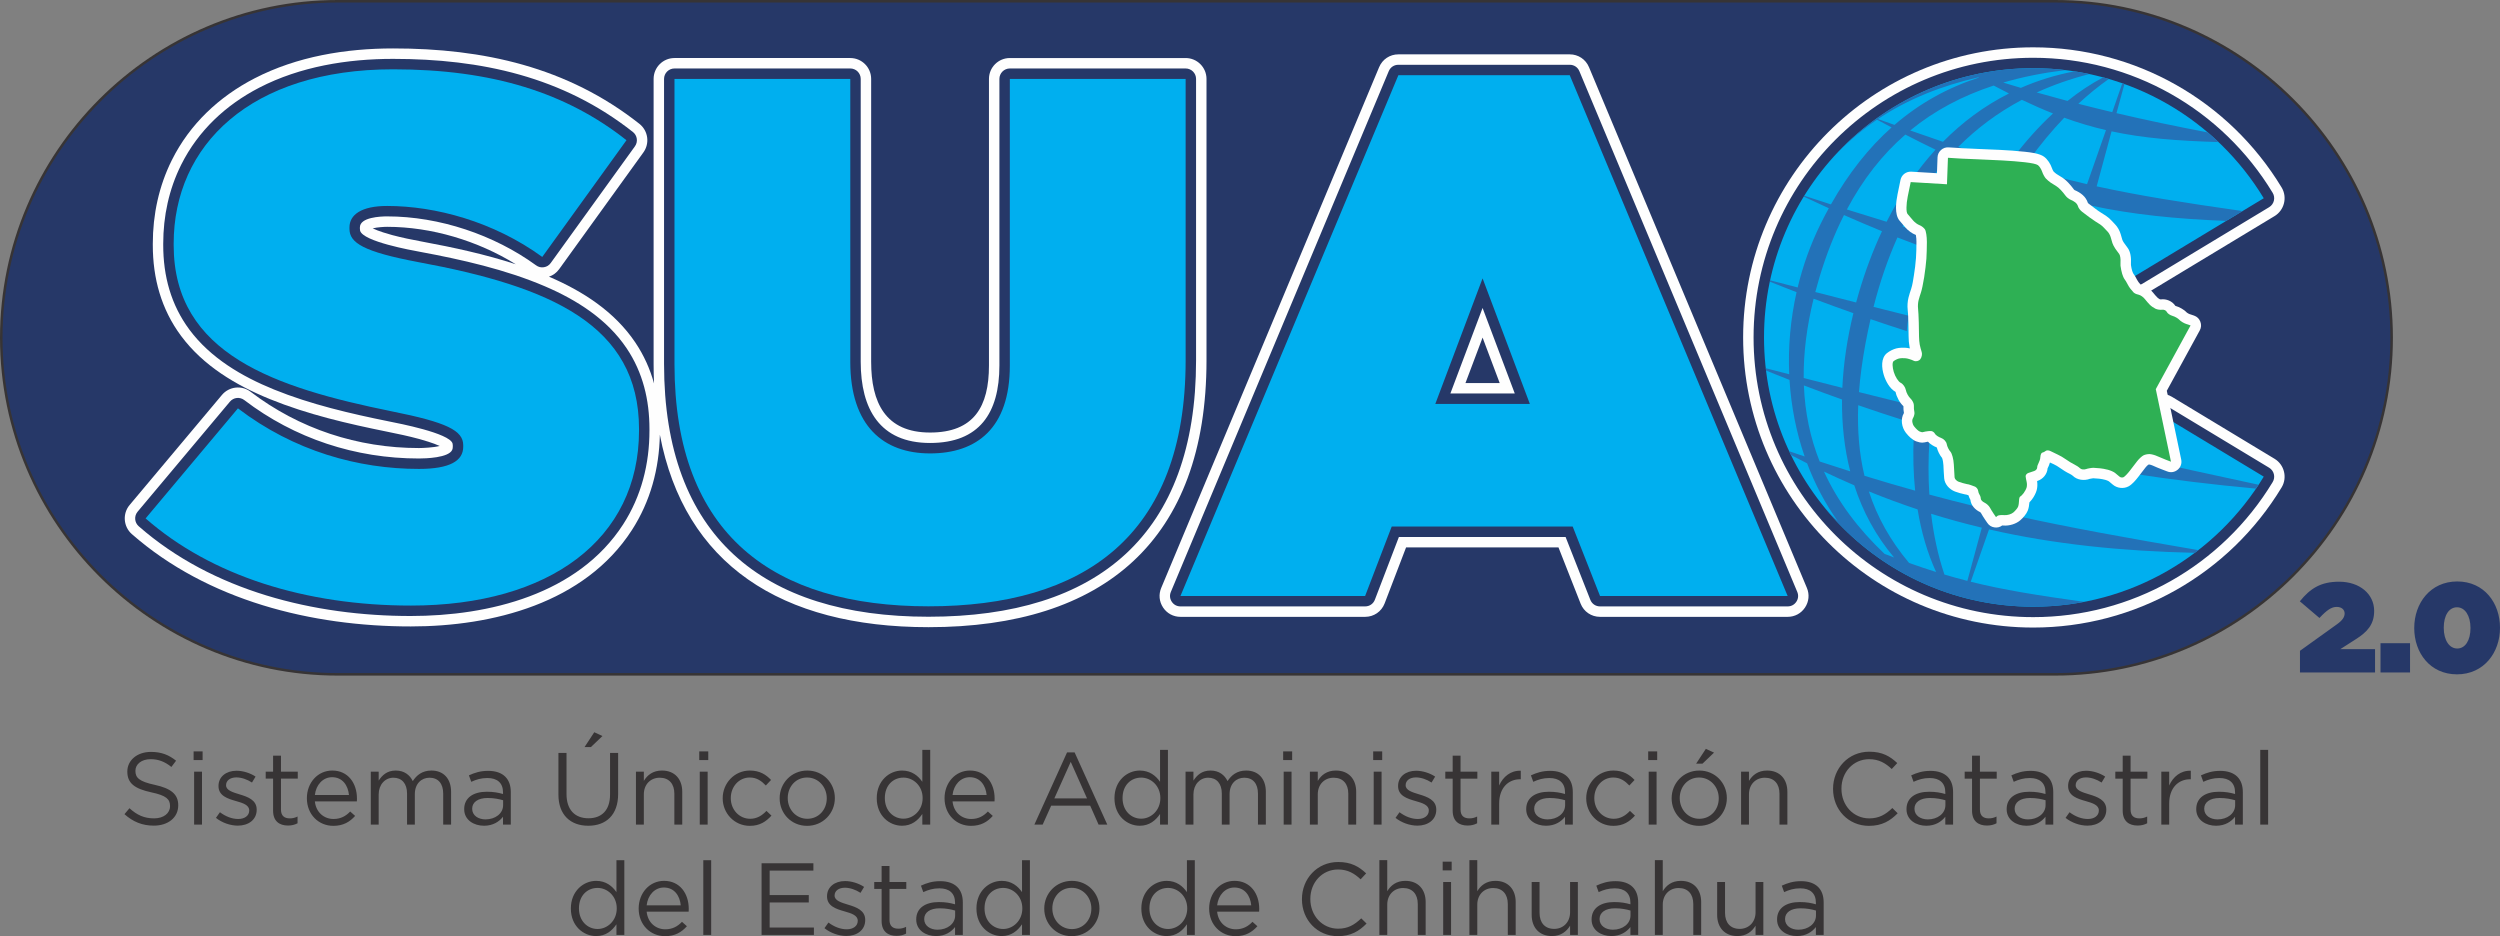<?xml version="1.0" encoding="UTF-8"?>
<!DOCTYPE svg PUBLIC "-//W3C//DTD SVG 1.1//EN" "http://www.w3.org/Graphics/SVG/1.1/DTD/svg11.dtd">
<!-- Creator: CorelDRAW 2018 (64 Bit) -->
<svg xmlns="http://www.w3.org/2000/svg" xml:space="preserve" width="196.938mm" height="73.746mm" version="1.1" style="shape-rendering:geometricPrecision; text-rendering:geometricPrecision; image-rendering:optimizeQuality; fill-rule:evenodd; clip-rule:evenodd"
viewBox="0 0 19683.75 7370.81"
 xmlns:xlink="http://www.w3.org/1999/xlink">
 <rect x="0" y="0" width="19683.75" height="7370.81" fill="#808080" stroke="none"/>
 <defs>
  <style type="text/css">
   <![CDATA[
    .str0 {stroke:#373435;stroke-width:19.99;stroke-miterlimit:22.926}
    .fil1 {fill:#FEFEFE}
    .fil5 {fill:#2372B8}
    .fil4 {fill:#00AFEF}
    .fil0 {fill:#263868}
    .fil2 {fill:#263868}
    .fil7 {fill:#373435;fill-rule:nonzero}
    .fil6 {fill:#2EB054;fill-rule:nonzero}
    .fil3 {fill:#00AFEF;fill-rule:nonzero}
    .fil8 {fill:#263868;fill-rule:nonzero}
   ]]>
  </style>
 </defs>
 <g id="Capa_x0020_1">
  <g id="_2847545119024">
   <path class="fil0 str0" d="M2659.72 9.99l13521.17 0c1457.37,0 2649.72,1192.36 2649.72,2649.72l0 0c0,1457.35 -1192.35,2649.72 -2649.72,2649.72l-13521.17 0c-1457.35,0 -2649.72,-1192.37 -2649.72,-2649.72l0 0c0,-1457.36 1192.37,-2649.72 2649.72,-2649.72z"/>
   <path class="fil1" d="M5195.36 3422.55c-5.19,267.38 -74.03,524.56 -220.13,751 -371.05,575.11 -1095.19,758.72 -1740.96,758.72 -779.57,0 -1598.83,-203.47 -2196.19,-727 -66.85,-58.59 -74.71,-161.08 -17.58,-229.17l726.98 -866.57c56.34,-67.16 155.87,-78.19 225.57,-25.01 383.03,292.32 844.03,443.2 1325.2,443.2 29.66,0 114.38,-3.55 163.53,-16.35 -48.69,-23 -133.96,-47.51 -163.54,-55.54 -82.09,-22.29 -164.53,-39.54 -247.79,-56.4 -312.45,-63.31 -628.92,-136.38 -924.88,-256.86 -267.68,-108.96 -524.95,-262.33 -699.86,-497.8 -156.56,-210.76 -222.62,-454.44 -222.62,-714.95l0 -11.63c0,-228.52 47.85,-453.11 150.14,-658.02 141.42,-283.25 370.93,-498.43 650.62,-643.05 333.91,-172.65 717.87,-235.78 1090.86,-235.78 710.27,0 1372.58,145.64 1939.67,593.72 68.99,54.51 82.84,153.74 31.38,225.05l-663 918.9c-20.54,28.47 -48.08,48.78 -80.35,59.54 265.82,113.9 515.81,274.18 679.72,518.01 68.1,101.29 116.21,209.41 147.45,322.47 -2.23,-49.95 -3.35,-100.91 -3.35,-152.85l0 -2244.92c0,-90.58 73.72,-164.31 164.31,-164.31l1384.19 0c90.58,0 164.31,73.72 164.31,164.31l0 2227.48c0,320.34 111.66,556.86 463.8,556.86 345.63,0 463.8,-204.27 463.8,-527.78l0 -2256.55c0,-90.58 73.71,-164.31 164.31,-164.31l1384.18 0c90.58,0 164.31,73.72 164.31,164.31l0 2215.85c0,1414.63 -807.31,2100.98 -2188.23,2100.98 -1163.43,0 -1921.96,-497.16 -2115.83,-1515.54zm-1134.33 -1341.88c-299.44,-185.49 -664.77,-294.78 -1012.87,-294.78 -21.25,0 -78.01,2.79 -113.74,12.2 44.71,22.05 125.16,45.16 153.18,52.67 77.56,20.79 155.95,36.61 234.84,51.27 246.49,45.79 497.76,99.93 738.58,178.63zm8209.7 2229.31l-1199.96 0 -168.95 441.15c-24.59,64.2 -84.71,105.55 -153.44,105.55l-1453.96 0c-55.82,0 -105.86,-26.81 -136.79,-73.27 -30.92,-46.47 -36.33,-102.97 -14.78,-154.46l1715.68 -4100.19c25.85,-61.76 84.63,-100.88 151.57,-100.88l1349.28 0c66.95,0 125.73,39.12 151.57,100.88l1715.68 4100.19c21.55,51.49 16.13,108 -14.79,154.46 -30.93,46.47 -80.96,73.27 -136.79,73.27l-1477.22 0c-68.2,0 -127.91,-40.67 -152.89,-104.13l-174.2 -442.57zm-732.43 -1294.05l269.58 0 -134.78 -358.05 -134.8 358.05z"/>
   <path class="fil1" d="M15154.39 2996.62c3.96,9.96 7.25,20.17 9.82,30.54 44.19,46.4 73.05,112.93 68.82,176.54 -0.03,0.9 -0.02,1.94 0.02,2.95 2,8.53 3.38,17.18 4.19,25.9 44.7,8.16 85.97,32.46 115.95,66.56 64.83,28.38 117.62,87.87 133.88,156.99 40.72,52.26 57.4,129.9 60.61,193.99 0.12,2.28 0.23,4.56 0.34,6.83 8.41,2.36 16.75,5.02 25.1,7.84 19.53,6.58 39,13.13 57.16,23.06 51.07,27.93 91.95,79.17 104.39,136.55 2.13,4.1 4.14,8.28 6.01,12.5 4.01,3.05 7.95,6.23 11.81,9.52 8.98,-19.53 21.08,-37.45 36.51,-52.76 -1.46,-8.88 -2.66,-17.78 -3.53,-26.65 -8.08,-82.5 42.08,-160.13 116.58,-192.66 1.04,-8.74 2.55,-17.43 4.53,-26.01 16.52,-71.4 76.86,-122.48 150.01,-126.96 32.2,-1.98 64.29,-5.96 95.99,-11.98 34.73,-6.6 68.55,-2.31 100.53,12.72 4.73,2.22 9.47,4.43 14.26,6.51 33.28,14.5 66.82,34.78 96.25,56.04 10.92,7.9 24.91,17.25 37.12,22.97 10.12,4.74 20.18,10.09 29.96,15.9 21.84,-3.55 44.64,-5.41 64.3,-4.04 17.71,1.25 35.41,2.66 53.12,4.01 30.24,2.32 61.66,8.74 90.99,16.44 13.17,3.46 26.91,7.93 40.55,13.27 5.87,-7.59 11.74,-15.17 17.64,-22.75 27.31,-35.1 66.55,-72.46 106.4,-92.38 22.47,-11.24 48.83,-19.3 75.49,-23.6l-24.27 -115.88c-13.52,-64.64 11.9,-129.49 65.77,-167.69 53.87,-38.2 123.48,-40.78 180.01,-6.64l807.95 487.93c77.26,46.67 102.35,148.49 55.61,225.71 -414.68,685.26 -1154.19,1103.12 -1955.44,1103.12 -1261.47,0 -2284.2,-1022.71 -2284.2,-2284.18 0,-1261.47 1022.73,-2284.2 2284.2,-2284.2 801.24,0 1540.74,417.88 1955.44,1103.11 46.74,77.23 21.64,179.06 -55.62,225.73l-1018.4 615.02c-77.17,46.61 -178.83,21.56 -225.51,-55.57 -26.29,-43.43 -56.89,-84.2 -91.19,-121.6 -17.05,-18.59 -29.16,-39.68 -36.18,-63.14 -5.85,-8.07 -11.59,-16.21 -17.26,-24.41 -18.41,-26.61 -35.98,-59.48 -45.32,-90.45 -3.53,-11.71 -6.97,-23.46 -10.34,-35.21 -7.2,-7.57 -13.98,-14.99 -19.92,-21.82 -0.5,-0.49 -1.09,-1.01 -0.06,-0.33 -9.89,-6.57 -19.96,-12.88 -30.13,-19 -22.22,-13.34 -43.35,-28.59 -64.08,-44.13 -19.3,-14.45 -38.52,-29.02 -57.63,-43.72 -27.27,-20.98 -52.23,-49.35 -69.67,-80.54 -35.52,-18.28 -69.64,-47.27 -92.38,-78.59 -7.54,-10.37 -16.1,-20.38 -24.77,-29.82 -1.19,-1.3 -2.56,-2.7 -3.95,-4.02 -15.4,-8.82 -30.4,-18.38 -45.17,-28.22 -25.44,-16.95 -51.33,-38.94 -71.74,-61.68 -17.97,-20.01 -34.04,-45.88 -46.55,-72.26 -12.37,-1.39 -24.79,-2.41 -35.54,-3.51 -57.26,-5.9 -114.77,-9.41 -172.24,-12.49 -78.42,-4.21 -156.94,-6.1 -235.38,-9.75l-1.51 40.64c-1.67,45.02 -20.41,85.29 -53.77,115.57 -33.33,30.25 -75.31,45.03 -120.24,42.34l-142.65 -8.54c-0.42,3.02 -0.82,6.06 -1.16,9.06 2.53,2.95 5.05,5.91 7.58,8.86 42.81,18.89 83.76,52.46 109.13,90.54 34.25,51.38 43.02,128.63 43.02,189.54 0,48.02 -1.04,96.13 -4.22,144.04 -3.53,53.24 -10.76,106.4 -18.96,159.1 -7.61,48.94 -16.03,102.52 -32.52,149.17 -5.49,15.53 -10.18,31.42 -14.42,47.34 -0.31,2.28 -0.46,5.23 -0.49,5.92 0.81,6.89 1.41,13.78 1.94,20.68 1.35,17.18 0.09,33.62 -3.85,50.38 -13.52,57.64 -20.3,116.75 -20.3,175.95 0,51.41 5.1,102.78 15.31,153.17 16.19,79.87 -28.75,158.79 -103.72,186.64z"/>
   <path class="fil2" d="M16613.45 2040.91c-8.86,-11.76 -17.48,-23.88 -25.79,-35.89 -13.21,-19.09 -27.59,-45.39 -34.22,-67.43 -4.76,-15.76 -9.33,-31.61 -13.84,-47.4 -0.73,-2.4 -2.78,-6.61 -4.41,-9.19 -10.45,-10.52 -20.85,-21.58 -30.57,-32.71 -3.27,-3.7 -10.35,-9.89 -14.46,-12.63 -10.95,-7.27 -22.26,-14.37 -33.52,-21.15 -19.31,-11.59 -39.08,-25.93 -57.12,-39.44 -19.01,-14.25 -37.97,-28.61 -56.79,-43.1 -24.04,-18.48 -47.6,-47.58 -57.82,-76.91 -4.34,-2.68 -11.02,-5.51 -14.48,-6.95 -26.99,-11.29 -56.19,-34.73 -73.37,-58.41 -9.12,-12.55 -20.22,-25.67 -30.71,-37.1 -5.01,-5.47 -13.41,-13.44 -17.83,-16.49 -15.63,-8.65 -31.4,-18.67 -46.28,-28.58 -19,-12.66 -40.94,-31.24 -56.17,-48.21 -19.14,-21.32 -36.64,-55.63 -45.74,-83.02 -0.65,-1.95 -2.04,-4.77 -3.58,-7.44 -24.03,-6.37 -65.45,-10.09 -85.49,-12.15 -58.5,-6.02 -117.54,-9.66 -176.25,-12.8 -98.27,-5.27 -197.27,-6.92 -295.27,-12.96l-23.51 -1.45 -4.61 124.3c-0.85,22.93 -9.89,42.37 -26.89,57.79 -16.99,15.42 -37.21,22.54 -60.12,21.17l-214.51 -12.84c-2.98,14.33 -5.95,28.67 -8.89,42.99 -3.78,18.42 -9.89,57.71 -8.58,81.33 10.96,12.92 21.98,25.81 33,38.68 3.47,4.05 12.6,11.16 15.46,12.7 31.31,11.2 64.7,36.94 83.15,64.63 23.69,35.53 29.22,101.56 29.22,143.98 0,45.76 -1,92.95 -4.03,138.6 -3.32,49.88 -10.47,102.48 -18.17,151.9 -6.33,40.7 -15.16,95.82 -28.8,134.42 -6.37,17.97 -12,37.08 -16.88,55.52 -2.3,8.73 -3.24,25.8 -2.17,34.78 0.68,5.79 1.18,11.61 1.63,17.43 0.7,8.88 0.12,16.54 -1.92,25.2 -14.98,63.83 -22.48,129.17 -22.48,194.72 0,56.91 5.64,113.71 16.95,169.49 8.63,42.63 -17.3,84.47 -59.31,95.7 -29.26,7.82 -60.76,5.22 -87.94,-8.38 -8.27,-4.13 -26.12,-10.14 -35.2,-11.28 -1.87,-0.23 -4.21,-0.4 -6.69,-0.5 0.3,1.1 0.6,2.14 0.89,3.09 3.26,10.68 11.4,29.46 19.13,39.07 19.52,11.13 36.16,27.43 49.14,45.62 13.68,19.18 24.05,41.57 28.45,64.64 1.31,5.94 8.25,18.97 12,22.98 31.63,29.52 55.87,77.55 52.95,121.49 -0.42,6.46 0,17.67 1.1,22.98 8.08,29.43 2.69,63.92 -9.69,93.11 0.68,0.76 1.37,1.52 2.07,2.25 21.37,-4.38 48.54,-6.99 69.73,-4.86 34.69,3.48 67.73,24.89 87.13,54 2.89,1.74 6.42,3.37 9,4.27 47.85,16.73 89.84,61.7 98.22,111.86 1.03,4.76 5.85,14.79 8.4,18.02 33.18,35.99 46.24,105.79 48.65,153.84 1.14,22.59 2.1,45.55 3.5,68.32 10.24,3.06 20.93,5.75 30.92,7.98 15.71,2.05 31.61,6.98 46.83,12.1 13.83,4.66 31.29,10.35 43.99,17.29 34.24,18.72 61.6,55.57 65.16,92.35 0.02,0.04 0.02,0.09 0.04,0.14 7.13,11.08 12.8,24.11 16.59,37.54 26.85,15.82 52.92,41.16 66.93,67.18 2.88,5.35 6,10.79 9.26,16.24 13.41,-0.85 26.71,-0.42 38.94,0.68 3.05,0.02 9.38,-1.58 12.74,-3.13 4.07,-3.71 9.06,-8.85 12.62,-13.42 0.96,-5.06 1.58,-11.38 1.58,-15.47 0,-39.19 13.05,-80.61 47.13,-101.94 2.16,-2.29 4.29,-4.97 6.03,-7.27 2.82,-3.77 6.85,-10.7 9.08,-15.81 0.06,-1.59 0.06,-3.25 0.06,-3.57 -4.34,-17.27 -8.05,-36.74 -9.78,-54.45 -4.95,-50.48 30,-97.28 77.02,-112.95 6.8,-2.26 13.59,-4.52 20.38,-6.8 3.83,-11.34 8.79,-21.62 14.09,-33.33 1.59,-3.49 3.81,-8.25 4.04,-12.17 0.53,-9.05 1.81,-18.06 3.85,-26.89 8.34,-35.98 38.14,-61.22 75.01,-63.48 35.66,-2.2 71.18,-6.6 106.29,-13.27 17.74,-3.37 33.93,-1.31 50.27,6.37 5.43,2.55 10.87,5.09 16.37,7.48 26.79,11.67 57.26,30.19 80.95,47.32 14.37,10.37 34.48,23.32 50.4,30.78 15.26,7.14 32.73,17.49 48.03,28.85 24.01,-6.23 56.05,-10.78 75.33,-9.44 17.53,1.23 35.06,2.63 52.59,3.97 24.27,1.86 52.71,7.77 76.39,13.98 27.26,7.16 61.83,21.56 84.39,38.86 0.38,-0.49 0.74,-0.96 1.09,-1.43 19.33,-25.41 38.82,-50.72 58.42,-75.92 19.44,-24.99 50.21,-55.31 78.3,-69.35 26.27,-13.13 63.45,-20.22 92.77,-18.12 14.82,1.07 31.96,4.58 48.43,9.43l-46.3 -221.1c-6.86,-32.71 5.62,-64.52 32.87,-83.85 27.27,-19.33 61.4,-20.59 90,-3.32l807.95 487.93c38.75,23.41 51.25,74.11 27.82,112.85 -399.3,659.84 -1111.69,1063.49 -1885.16,1063.49 -1216.12,0 -2202.05,-985.9 -2202.05,-2202.02 0,-1216.13 985.92,-2202.04 2202.05,-2202.04 773.48,0 1485.84,403.66 1885.16,1063.49 23.44,38.73 10.93,89.45 -27.83,112.86l-1018.39 615.02c-38.71,23.38 -89.34,10.9 -112.76,-27.79 -29.09,-48.07 -62.95,-93.18 -100.93,-134.59 -11.45,-12.48 -18.07,-26.23 -20.63,-42.86zm-4286.77 2186.91l-1312.42 0 -189.16 493.93c-12.42,32.4 -42.01,52.76 -76.72,52.76l-1453.96 0c-28.34,0 -52.69,-13.04 -68.4,-36.63 -15.7,-23.59 -18.33,-51.1 -7.4,-77.23l1715.68 -4100.19c13.06,-31.21 41.96,-50.44 75.79,-50.44l1349.28 0c33.82,0 62.72,19.23 75.78,50.44l1715.68 4100.19c10.93,26.13 8.31,53.64 -7.4,77.23 -15.69,23.59 -40.06,36.63 -68.4,36.63l-1477.22 0c-34.45,0 -63.83,-20.01 -76.45,-52.06l-194.69 -494.63zm-5015.48 628.11c-1310.23,0 -2082.81,-638.92 -2082.81,-1989.76l0 -2244.92c0,-45.25 36.9,-82.15 82.15,-82.15l1384.19 0c45.25,0 82.15,36.9 82.15,82.15l0 2227.48c0,371.91 150.24,639.02 545.96,639.02 388.43,0 545.95,-235.55 545.95,-609.94l0 -2256.55c0,-45.25 36.91,-82.15 82.16,-82.15l1384.18 0c45.25,0 82.15,36.9 82.15,82.15l0 2215.85c0,1372.7 -774.78,2018.82 -2106.07,2018.82zm-4076.92 -5.82c-758.93,0 -1560.04,-196.56 -2142.05,-706.63 -33.55,-29.42 -37.47,-80.4 -8.79,-114.59l726.98 -866.56c28.23,-33.65 77.87,-39.15 112.78,-12.5 397.47,303.34 875.9,460.06 1375.04,460.06 53.79,0 234.21,-5.12 262.29,-67.83 3.43,-7.65 4.52,-16.19 4.52,-24.51l0 -11.62c0,-4.74 -0.43,-9.63 -1.79,-14.17 -24.55,-82.07 -428.35,-159.04 -496.51,-172.84 -305.2,-61.83 -621.29,-134.81 -910.23,-252.43 -253.09,-103.03 -499.39,-247.91 -664.87,-470.7 -145.96,-196.48 -206.43,-423.08 -206.43,-665.95l0 -11.63c0,-215.85 44.85,-427.74 141.5,-621.31 133.62,-267.64 350.64,-470.16 614.86,-606.78 321.87,-166.43 693.76,-226.6 1053.11,-226.6 692.48,0 1337.06,140.12 1888.74,576.03 34.51,27.27 41.43,76.85 15.69,112.52l-663 918.9c-13.27,18.39 -31.26,29.48 -53.66,33.06 -22.4,3.57 -42.94,-1.35 -61.29,-14.69 -331.03,-240.75 -762.9,-385.58 -1173.01,-385.58 -50.61,0 -214.45,6.21 -214.45,86.52l0 11.62c0,4.72 0.39,9.55 1.56,14.12 21.99,85.76 405.11,154.36 472.16,166.82 328.2,60.98 674.6,139.33 982.21,271.08 250.85,107.45 489.54,258.28 644.31,488.5 128.3,190.86 179.58,407.44 179.58,635.58l0 11.63c0,263.42 -63.82,516.97 -207.33,739.4 -354.89,550.06 -1056.33,721.1 -1671.92,721.1zm8185.31 -1752.03l507.01 0 -253.5 -673.38 -253.51 673.38z"/>
   <path class="fil3" d="M11300.88 3180.23l372.22 -988.7 372.21 988.7 -744.43 0zm-2006.47 1512.13l1453.96 0 209.37 -546.69 1424.89 0 215.19 546.69 1477.22 0 -1715.67 -4100.19 -1349.28 0 -1715.68 4100.19zm-1983.21 81.42c1215.52,0 2023.92,-546.69 2023.92,-1936.68l0 -2215.85 -1384.18 0 0 2256.55c0,494.36 -261.72,692.09 -628.11,692.09 -366.39,0 -628.11,-215.18 -628.11,-721.16l0 -2227.48 -1384.19 0 0 2244.92c0,1349.28 785.14,1907.61 2000.66,1907.61zm-4076.92 -5.82c1093.38,0 1797.1,-523.42 1797.1,-1378.36l0 -11.63c0,-820.03 -697.91,-1122.46 -1738.95,-1314.38 -430.36,-81.43 -540.87,-151.21 -540.87,-261.72l0 -11.62c0,-98.88 93.05,-168.66 296.6,-168.66 378.03,0 837.48,122.14 1221.34,401.3l663 -918.9c-471.08,-372.22 -1052.66,-558.33 -1837.81,-558.33 -1122.47,0 -1727.31,599.03 -1727.31,1372.54l0 11.63c0,860.74 802.58,1122.46 1715.68,1308.56 436.19,87.24 564.14,151.21 564.14,267.53l0 11.62c0,110.51 -104.69,174.48 -348.96,174.48 -476.9,0 -982.88,-139.58 -1424.89,-476.9l-726.98 866.56c517.62,453.64 1262.04,686.27 2087.9,686.27z"/>
   <path class="fil4" d="M16008.82 536.93c769.65,0 1443.49,410.2 1814.88,1023.88l-821.45 496.08 -196.96 118.94c-31.99,-52.87 -69.12,-102.28 -110.66,-147.57 -1.74,-12.46 -4.71,-22.68 -8.49,-27.53 -7.47,-9.57 -21.37,-28.7 -30.91,-42.44 -9.52,-13.81 -19.93,-33.79 -23.14,-44.41 -3.2,-10.63 -9.28,-31.45 -13.51,-46.3 -4.26,-14.88 -14.66,-33.97 -23.14,-42.49 -8.55,-8.5 -21.55,-22.39 -28.99,-30.86 -7.39,-8.49 -21.27,-20.64 -30.86,-27.01 -9.56,-6.35 -26.06,-16.81 -36.66,-23.13 -10.58,-6.41 -33.2,-22.04 -50.14,-34.76 -17.02,-12.72 -42.17,-31.85 -55.97,-42.46 -13.82,-10.64 -27.68,-28.89 -30.86,-40.52 -7.81,-28.54 -34.42,-43.41 -59.84,-54.03 -12.71,-5.32 -30.11,-19.18 -38.58,-30.86 -8.49,-11.67 -24.98,-31.65 -36.66,-44.39 -11.68,-12.74 -29.02,-27.51 -38.59,-32.82 -9.56,-5.28 -27.84,-16.6 -40.5,-25.08 -12.79,-8.48 -31.02,-24.12 -40.6,-34.71 -9.52,-10.65 -22.56,-34.92 -28.91,-54.04 -6.37,-19.14 -21.11,-41.7 -32.79,-50.18 -50.2,-36.43 -505.06,-45.36 -600.69,-51.26l-107.54 -6.64 -7.74 208.43 -285.63 -17.1c0,0 -10.39,50.69 -23.15,112.74 -12.7,62 -13.53,124.06 -1.87,137.85 11.65,13.82 31.65,37.24 44.38,52.1 12.71,14.85 35.31,31.33 50.17,36.62 14.88,5.37 33.98,20.11 42.47,32.83 8.48,12.72 15.43,57.01 15.43,98.42 0,41.37 -1.74,101.31 -3.86,133.15 -2.11,31.85 -9.93,96.95 -17.36,144.73 -7.43,47.78 -18.73,101.62 -25.1,119.67 -6.18,17.43 -14.46,44.76 -18.83,61.91 -4.97,18.18 -6.55,46.77 -4.34,65.44 0.42,3.6 0.87,8.44 1.32,14.19 -16.09,68.56 -24.66,140.02 -24.66,213.49 0,63.64 6.41,125.78 18.59,185.83 -9.99,2.67 -20.91,2.06 -29.98,-2.49 -16.95,-8.47 -44.78,-17.18 -61.74,-19.32 -16.98,-2.11 -41.29,-1.21 -54.02,1.94 -12.74,3.21 -31.85,12.72 -42.46,21.21 -10.63,8.53 -9.74,46.75 1.91,84.95 11.67,38.16 36.01,76.37 54.05,84.91 9.21,4.33 18.46,13.08 25.9,23.5 7.12,9.98 12.52,21.58 14.66,32.45 4.19,22.29 20.69,52.68 36.61,67.52 15.93,14.9 28.08,40.06 27.05,55.99 -1.08,15.91 0.64,38.48 3.85,50.16 3.21,11.69 -2.03,34.25 -11.6,50.17 -9.56,15.91 -5.2,44.56 9.67,63.7 14.85,19.08 34.82,37.31 44.39,40.49 24.69,8.21 16.42,5.97 44.39,0 14.84,-3.18 35.69,-4.94 46.31,-3.87 10.58,1.06 23.65,10.61 28.95,21.22 5.3,10.63 27.03,25.4 48.25,32.85 21.22,7.39 41.19,29.12 44.38,48.25 3.19,19.07 16.22,45.98 28.97,59.79 12.7,13.79 24.87,59.81 27,102.28 2.14,42.42 4.74,87.64 5.78,100.36 1.09,12.7 15.84,28.34 32.82,34.71 16.06,6.05 44.85,14.08 65.88,18.55 1.89,-2.83 56.92,16.5 63.41,20.03 11.66,6.4 22.08,20.26 23.17,30.85 1.03,10.65 6.25,25.42 11.57,32.86 5.29,7.44 9.64,21.34 9.64,30.83 0,9.57 13.03,23.48 28.97,30.91 15.91,7.4 35.01,24.8 42.44,38.59 7.44,13.79 21.33,36.38 30.88,50.1 9.55,13.8 17.34,25.15 17.34,25.15 0,0 5.25,-4.35 11.61,-9.64 6.36,-5.31 30.66,-7.89 54.04,-5.77 23.31,2.06 55.44,-7.45 71.36,-21.28 15.93,-13.79 32.41,-33.76 36.65,-44.38 4.24,-10.58 7.74,-32.3 7.74,-48.24 0,-15.92 4.32,-30.71 9.64,-32.82 5.35,-2.09 17.46,-14.29 27.02,-27.02 9.57,-12.73 19.98,-32.68 23.16,-44.39 3.23,-11.68 3.23,-31.6 0,-44.37 -3.18,-12.72 -6.67,-31.83 -7.7,-42.46 -1.05,-10.59 8.49,-22.75 21.23,-27 12.7,-4.23 33.57,-11.19 46.28,-15.44 12.73,-4.26 23.19,-16.4 23.19,-27 0,-25.86 22.89,-45.32 25.1,-83.02 0.26,-4.62 0.93,-9.08 1.87,-13.15 39.59,-2.44 78.49,-7.33 116.58,-14.55 6.59,3.1 12.98,6.02 18.51,8.45 17.01,7.4 46.53,24.78 65.65,38.58 19.08,13.8 47.78,31.14 63.69,38.59 15.88,7.44 36.72,21.34 46.33,30.85 9.52,9.56 31.21,12.14 48.24,5.8 12.26,-4.56 46.6,-10.41 57.88,-9.68 14.88,1.09 38.28,2.85 52.07,3.93 13.8,1.03 41.6,6.27 61.79,11.52 20.16,5.34 45.31,16.59 55.91,25.09 10.66,8.52 26.25,21.57 34.75,28.97 8.51,7.38 23.24,9.13 32.8,3.87 9.58,-5.32 31.28,-27.9 48.26,-50.19 16.96,-22.28 43.02,-56.14 57.89,-75.23 14.86,-19.13 37.44,-39.95 50.18,-46.32 12.7,-6.37 35.29,-10.74 50.17,-9.66 14.85,1.04 40.01,8.03 55.91,15.46 15.94,7.41 47.23,20.45 69.52,28.92 22.29,8.5 40.51,15.45 40.51,15.45l-77.54 -370.29 807.95 487.93c-371.37,613.69 -1045.23,1023.87 -1814.88,1023.87 -1170.78,0 -2119.89,-949.11 -2119.89,-2119.87 0,-1170.78 949.11,-2119.89 2119.89,-2119.89z"/>
   <path class="fil5" d="M14469.78 4104.61c-100.42,-141.33 -180.77,-295.06 -241.55,-456.67 -42.18,-21.2 -84.49,-42.99 -126.93,-65.37 -4.81,-9.89 -9.48,-19.87 -14.14,-29.86 41.07,14.08 81.61,27.87 121.66,41.34 -66.81,-193.19 -106.26,-396.62 -119.09,-602.85 -61.11,-23.78 -122.66,-48.15 -184.77,-73.1 -0.78,-6.34 -1.46,-12.7 -2.18,-19.07 61.89,16.11 123.43,32.06 184.64,47.9 -9.45,-215.88 10.15,-434.16 57.81,-646.29 -69.84,-26.94 -140.05,-54.51 -210.68,-82.77l2.41 -11.05c72.71,19.02 145.03,37.84 216.99,56.53 41.29,-171.33 100.94,-338.27 178.62,-496.26 21.57,-43.79 43.75,-86.26 66.48,-127.59 -65.03,-29.6 -130.71,-60.14 -197.14,-91.64l4.22 -6.75c71.26,23.42 141.19,46.12 209.78,68.17 138.41,-245.12 297.78,-445.93 477.46,-605.98 -37.7,-19.87 -75.98,-40.24 -114.82,-61.13 -139.1,93.7 -267.09,205.59 -381.91,338.27 388.76,-455.01 966.77,-743.5 1612.19,-743.5 85.68,0 170.15,5.12 253.16,14.99 -172.82,20.94 -336.09,53.16 -489.5,98.17 46.75,14.3 92.99,28.2 138.81,41.69 131.43,-57.42 272.08,-101.32 422.03,-130.13 39.38,6.05 78.4,13.22 117.04,21.41 -148.22,37.87 -286.13,86.41 -414.17,144.98 81.83,23.3 162.52,45.46 242.57,66.7 90.25,-72.29 184.02,-134.66 280.7,-185.54 14.83,3.98 29.6,8.12 44.3,12.4 -82.54,58.1 -162.62,123.53 -239.9,195.38 89.31,23.08 178.05,45 266.96,66.07 25.25,-72.38 51.62,-148.09 79.17,-227.32 5.6,1.96 11.22,3.9 16.8,5.91 -21.82,79.86 -42.65,156.22 -62.54,229.29 233.63,54.8 468.89,103.86 718.67,151.74 28.89,24.62 57.16,49.95 84.69,76.07 -328.41,-10.25 -589.75,-30.36 -842.3,-84.56 -43.61,160.56 -82.39,303.95 -117.14,432.86 335.7,73.71 679.42,127.63 1148.28,194.77l-128.12 77.38c-398.65,-15.54 -735.32,-49.81 -1061.21,-119.73l-20.34 75.62c-17.82,-13.1 -43.9,-32.59 -58.25,-43.41 -7.15,-5.4 -14.29,-12.72 -20.11,-20.16l11.16 -31.73c-10.56,-2.49 -21.12,-5.04 -31.66,-7.59 -12.38,-18.27 -33.81,-29.39 -54.48,-37.86 -13.32,-5.49 -31.56,-19.75 -40.45,-31.79 -8.9,-12.02 -26.18,-32.58 -38.41,-45.68 -12.26,-13.12 -30.42,-28.34 -40.47,-33.8 -10.01,-5.43 -29.18,-17.09 -42.44,-25.82 -10.77,-7.02 -25.22,-18.76 -35.69,-28.78 -4.81,-8.1 -9.59,-17.56 -13.41,-26.71 119.82,32.92 234.82,61.91 349.71,88.28 44.49,-126.61 93.93,-267.55 149.17,-425.64 -109.05,-25.22 -217.07,-57.09 -328.83,-97.61 -97.16,101.51 -189.39,213.01 -275.89,332.74 -32.25,-6.04 -77.06,-11.04 -127.88,-15.26 98.3,-129.79 203.87,-247.91 315.53,-350.97 -78.86,-31.2 -160.06,-66.8 -245.19,-107.41 -189.84,100.78 -356.26,225.24 -501.08,371.07 79.88,26.72 156.11,51.64 229.43,75.02 -110.53,-5.12 -212.39,-8.1 -252.86,-10.54l-112.72 -6.85 -3.7 97.78c-29.6,36.3 -58.13,73.64 -85.61,112.04l-142.65 -8.39c58.61,-84.06 121.7,-163.47 189.31,-237.63 -76.9,-37.13 -155.96,-76.66 -237.63,-118.68 -179.72,156.06 -333.53,350.68 -460.35,589.51 107.13,33.88 211.2,66.06 312.75,96.78 27.59,-54.81 56.68,-108.29 87.26,-160.32 -3.8,40.7 -1.6,74.08 6.83,83.87 12.22,14.24 33.19,38.33 46.53,53.65 2.93,3.36 6.38,6.81 10.12,10.2 -8.54,16.59 -16.91,33.3 -25.15,50.19 40.6,12.02 80.8,23.8 120.67,35.35 4.59,20.48 7.65,49.39 7.65,77.06 0,11.56 -0.14,24.53 -0.36,37.93 -55.73,-20.79 -111.75,-42.29 -168.13,-64.51 -76.04,169.77 -138.38,352.56 -188.2,546.86 92.92,23.48 185.43,46.69 277.59,69.67 -7.9,39.61 -13.31,80.12 -16.07,121.33 -94.66,-30.29 -189.61,-61.75 -285.02,-94.43 -14.8,64.05 -28.35,129.15 -40.59,195.5 -24.34,131.89 -41.37,257.88 -50.53,378.66 114.95,28.96 229.08,57.46 342.64,85.58 13.19,15.37 22.42,36.44 21.49,50.51 -1.14,16.37 0.68,39.6 4.03,51.63 2.49,8.88 0.14,23.85 -5.28,37.67 -121.99,-38.35 -244.76,-78.94 -368.87,-121.98 -7.65,198.6 7.78,382.79 49.27,555.7 137.04,42.19 269.34,81.02 398.88,117.12 -13.95,-136.97 -17.57,-279.13 -11.38,-424.29 6.53,0.93 9.85,-1.4 28.42,-5.3 15.56,-3.28 37.42,-5.09 48.55,-3.98 11.09,1.07 24.79,10.93 30.35,21.85 2.5,4.95 8.55,10.76 16.48,16.37 -9.12,144.81 -9.51,287.42 -0.5,426.1 123.38,33.34 244.7,64.38 365.65,93.7 5.06,8.08 15.28,16.72 27.01,22.1 16.68,7.61 36.7,25.53 44.48,39.73 7.8,14.21 22.38,37.45 32.39,51.58 9.98,14.21 18.17,25.89 18.17,25.89 0,0 5.5,-4.48 12.17,-9.91 6.66,-5.47 32.14,-8.12 56.65,-5.95 24.43,2.12 58.12,-7.67 74.81,-21.91 11.4,-9.7 23.08,-22.34 30.75,-32.89 443.23,98.15 900.71,180.07 1456.01,274.95 -9.26,7.2 -18.57,14.3 -27.95,21.35 -580.64,-13.55 -1108.8,-67.36 -1620.31,-184.63 -43.78,124.98 -91.63,261.86 -144.01,412.24 259.88,64.72 523.56,106.68 893.48,158.42 -129.92,24.91 -264.07,38 -401.25,38 -659.69,0 -1249,-301.34 -1637.78,-773.88 31.8,34.49 64.73,68.42 98.73,101.8zm3313.63 -287.89c-6.73,10.26 -13.54,20.48 -20.45,30.61 -336.94,-31.25 -655.51,-69.62 -963.35,-117.14 15.47,-19.83 32.82,-41.94 44.07,-56.12 15.59,-19.69 39.25,-41.13 52.61,-47.68 1.46,-0.72 3.04,-1.41 4.72,-2.08 63.86,14.23 127.95,28.47 192.31,42.67l29.53 11.06 -1.01 -4.79c216.87,47.82 436.89,95.5 661.56,143.46zm-1627.61 -202.63c4.35,-0.75 8.69,-1.54 13.01,-2.35 6.92,3.18 13.62,6.21 19.42,8.7l1.46 0.65 -33.89 -7zm-1369.6 -2676.97c44.33,15.85 87.62,31.26 129.94,46.26 197.97,-170.98 420.05,-293.63 665.28,-372.89l-3.73 -2.08c-288.45,66.05 -555.73,171.43 -791.5,328.71zm826.85 -336.68l0.15 0.04 0.77 -0.23 -0.92 0.19zm-774.91 3760.48c25.38,9.7 50.24,19.11 74.65,28.22 -144.15,-170.79 -246.64,-362.55 -313.11,-568.01 -79.26,-34.05 -158.74,-70.05 -238.58,-108.12 107.82,236.15 268.54,450.38 477.04,647.91zm-510.97 -727.42c82.11,27.11 162.22,52.95 240.69,77.7 -46.4,-180.83 -66.78,-370.9 -64.77,-565.67 -99.06,-35.35 -199.05,-72.27 -300.25,-110.81 8.31,214.47 50.46,413.31 124.33,598.79zm-125.78 -657.23c102.2,26.29 203.57,52.15 304.26,77.67 8.79,-193.65 38.98,-391.12 87.02,-588.05 -103.77,-36.59 -208.15,-74.64 -313.29,-114.18 -54.51,222.12 -79.96,429.7 -77.98,624.56zm91.37 -677.05c107.9,27.83 215.03,55.25 321.56,82.34 6.72,-24.94 13.68,-49.83 20.94,-74.7 49.83,-170.29 110.69,-333.05 182.58,-486.28 -98.42,-40.24 -198.06,-82.68 -299.23,-127.42 -73.99,146.3 -138.33,308.5 -192.55,488.13 -12,39.74 -23.07,79.07 -33.29,117.93zm747.38 -1272.05c90.27,31.68 176.03,61.37 257.94,89.26 151.82,-153.9 324.85,-282.59 519.44,-380.47 -39.16,-19.77 -79.2,-40.55 -120.26,-62.42 -246.11,80.73 -465.69,196.38 -657.12,353.62zm-9.09 3405.08c74.1,26.31 144.51,49.88 212.88,71.31 -68.86,-149.93 -116.73,-315.95 -145.62,-492.73 -127.94,-42.48 -255.67,-89.57 -383.77,-141.69 65.09,201.07 168.77,386.99 316.51,563.1zm278.43 91.33c61.01,18.19 120.78,34.72 180.56,50 41.62,-152.63 79.37,-291.7 113.79,-418.85 -133.91,-32.01 -266.82,-68.48 -399.29,-109.75 19.79,167.84 54.36,328.51 104.94,478.6z"/>
   <path class="fil1" d="M15084.61 1849.92c-29.97,-11.04 -63.2,-36.09 -83.79,-60.13 -14.95,-17.47 -29.89,-34.94 -44.73,-52.51 -41.3,-48.87 -27.77,-149.29 -15.85,-207.38 7.7,-37.53 15.43,-74.93 23.1,-112.47 8.09,-40.48 44.22,-68.23 85.43,-65.76l201.77 12.07 4.62 -124.45c0.85,-22.96 9.9,-42.41 26.94,-57.83 17.03,-15.43 37.28,-22.53 60.21,-21.12l107.54 6.63c97.56,6.02 196.14,7.64 293.96,12.88 66.67,3.58 133.93,7.73 200.29,15.15 43.92,4.92 113.48,12.49 149.64,38.74 27.97,20.3 51.58,57.97 62.49,90.74 2.48,7.47 8.39,20.08 12.09,25.09 6,6.68 17.51,16.23 25.02,21.23 11.1,7.4 23.07,15.1 34.73,21.57 20.51,11.35 43.34,31.73 59.34,49.18 14.72,16.04 29.8,34.01 41.65,50.41 1.49,1.69 4.91,4.44 4.76,4.56 48.08,20.11 88.67,50.34 105.29,101.18 1.19,1.52 2.73,3.21 3.78,4.06 18.29,14.05 36.7,28 55.17,41.83 13.46,10.09 28.75,21.42 43.15,30.06 13.4,8.05 26.83,16.49 39.85,25.15 16.18,10.75 34.5,26.76 47.29,41.39 7.97,9.13 16.61,18.22 25.19,26.8 19.65,19.63 36.38,51.21 44.05,78.01 4.31,15.07 8.65,30.16 12.73,43.85 2.52,6.73 8.34,16.71 12.48,22.71 9,13 18.45,26.22 28.17,38.68 24.43,31.34 29.53,81.57 26.98,120.91l0 15.34c1.93,14.72 5.61,32.73 9.79,46.18 1.61,5.16 4.19,12.6 6.85,17.82 11.55,14.81 22.39,34.4 30.61,50.84 7.18,14.33 17.11,26.43 27.61,38.23 2.13,0.57 4.42,1.04 6.31,1.48 34.44,8.01 70.57,34.33 92.35,62.08 10.25,13.07 22.3,27.23 34.02,38.96 4.36,4.33 15.09,11.79 19.02,13.7 2.33,0.77 7.26,1.5 7.84,1.62 44.23,-6.23 90.78,13.4 115.22,50.68 31.99,9.05 69.89,30.02 90.7,53.02 4.33,3.84 15.04,9.79 20.6,11.62 12,4 24.21,7.87 36.13,12.07 23.52,8.3 40.45,24.8 49.37,48.08 8.93,23.29 7.34,46.88 -4.61,68.77 -86.48,158.38 -173.02,316.72 -259.44,475.13l113.41 541.57c6.37,30.42 -3.79,59.78 -27.59,79.76 -23.81,19.98 -54.49,24.91 -82.38,13.74 -13.37,-5.15 -26.79,-10.23 -40.18,-15.33 -25.02,-9.52 -50.76,-19.93 -75.02,-31.24 -6.55,-3.05 -20.27,-7.26 -25.93,-7.93 -2.02,0.02 -5.54,0.6 -8.22,1.27 -7.54,5.81 -17.3,16.37 -22.57,23.14 -19.24,24.76 -38.38,49.62 -57.37,74.57 -18.44,24.22 -47.51,57.73 -73.85,72.3 -39.95,22.11 -92.05,16.14 -126.43,-13.7 -10.52,-9.14 -21.36,-18.16 -30.28,-25.41 -6.57,-4.25 -19.7,-9.21 -27.41,-11.22 -13.83,-3.64 -33.11,-7.99 -47.18,-9.07 -16.23,-1.24 -32.46,-2.54 -48.7,-3.7 -7.97,0.57 -20.62,2.82 -26.32,4.52 -44.53,16.58 -100.46,9.78 -134.45,-24.16 -5.43,-4.92 -16.91,-11.93 -23.62,-15.08 -25.4,-11.89 -54.13,-29.9 -76.97,-46.41 -14.1,-10.19 -34.48,-22.93 -50.4,-29.87 -9.45,-4.13 -19.02,-8.48 -28.53,-13 -2.43,8.65 -5.47,17.14 -9.09,25.64 -2.8,6.59 -6.93,14.1 -9.65,20.88 -2.97,45.23 -36.58,84.17 -79.05,98.38 -1.13,0.37 -2.26,0.75 -3.39,1.13 3.56,23.46 2.61,50.49 -3.26,71.91 -6.5,23.76 -21.81,52.22 -36.68,72.03 -6.09,8.09 -13,16.46 -20.64,24.27 -1.34,21.78 -5.75,46.4 -13.16,64.97 -10.86,27.2 -36.82,56.61 -59.08,75.92 -33.75,29.31 -88.18,45.04 -132.56,41.06 -2.68,-0.24 -6,-0.43 -9.32,-0.45 -17.79,13.41 -38.36,18.57 -60.78,15.32 -23.92,-3.47 -43.17,-15.62 -56.01,-34.91 -5.67,-8.26 -11.35,-16.47 -17.06,-24.69 -12.14,-17.51 -24.2,-36.86 -34.44,-55.65 -1.79,-1.98 -4.96,-4.71 -6.08,-5.41 -38.24,-17.82 -71.89,-53.24 -75.99,-96.52 -6.44,-10.79 -11.73,-23.3 -15.5,-35.96 -6.07,-2.13 -12.29,-4.12 -17.79,-5.61 -3.26,-0.32 -6.54,-0.82 -9.83,-1.52 -25.43,-5.4 -53.39,-12.86 -77.72,-22.01 -43.75,-16.44 -81.77,-56.84 -85.78,-104.77 -2.85,-34.06 -4.25,-68.92 -5.97,-103.08 -0.73,-14.67 -4.35,-42.05 -10.37,-56.46 -18.64,-22.45 -34.36,-53.97 -41.75,-82.91 -24.82,-9.65 -50.9,-25.24 -69.73,-45.47 -0.97,0.17 -1.92,0.36 -2.79,0.55 -39.7,8.47 -46.41,11.23 -87.42,-2.38 -31.79,-10.55 -62.99,-41.83 -83.38,-68.06 -33.46,-43.08 -44.14,-108.02 -15.45,-155.99 -3.15,-16.99 -4.4,-36.33 -4.02,-53.44 -0.26,-0.42 -0.5,-0.76 -0.68,-0.96 -29.03,-27.1 -53.81,-73.17 -60.64,-109.81 -0.3,-0.77 -0.91,-1.73 -1.4,-2.43 -45.12,-24.91 -77.23,-84.83 -91.69,-132.2 -16.73,-54.78 -25.22,-132.59 25.32,-173.05 19.83,-15.87 49.31,-30.65 73.93,-36.79 24.8,-6.19 58.6,-6.93 84.12,-3.74 6.9,0.87 14.28,2.22 21.88,3.96 -0.95,-4.18 -1.83,-8.33 -2.66,-12.42 -5.03,-25.08 -7.39,-56.07 -7.39,-81.74 0,-36.53 -0.98,-73.34 -1.92,-109.85 -0.82,-32.25 -1.48,-68.57 -5.24,-100.52 -3.48,-29.5 -1.11,-67.31 6.47,-96.01 6.01,-22.76 12.98,-46.15 20.82,-68.32 9.78,-28.15 16.72,-74.99 21.38,-104.93 6.94,-44.64 13.58,-92.5 16.57,-137.55 2.79,-42.03 3.67,-85.59 3.67,-127.71 0,-14.09 -1.07,-38.01 -4.54,-54.31z"/>
   <path class="fil6" d="M15329.52 1450.76l-285.64 -17.09c0,0 -10.4,50.68 -23.15,112.73 -12.71,62 -13.53,124.07 -1.88,137.85 11.66,13.81 31.66,37.24 44.39,52.11 12.71,14.84 35.31,31.32 50.17,36.61 14.88,5.37 33.98,20.11 42.47,32.83 8.49,12.72 15.43,57.01 15.43,98.42 0,41.37 -1.74,101.31 -3.86,133.15 -2.11,31.85 -9.93,96.95 -17.37,144.73 -7.43,47.78 -18.72,101.62 -25.09,119.68 -6.18,17.42 -14.46,44.75 -18.84,61.9 -4.95,18.17 -6.54,46.77 -4.33,65.44 2.12,18 4.75,66.63 5.79,108.04 1.07,41.42 1.94,91.79 1.94,111.95 0,20.16 2.59,49.64 5.8,65.59 3.17,15.91 10.12,41.97 15.41,57.9 5.31,15.91 0.11,41.13 -11.55,55.97 -11.68,14.83 -35.14,20.07 -52.11,11.57 -16.96,-8.47 -44.78,-17.18 -61.73,-19.31 -16.99,-2.12 -41.3,-1.22 -54.03,1.93 -12.74,3.21 -31.85,12.72 -42.46,21.21 -10.63,8.53 -9.74,46.74 1.9,84.94 11.68,38.17 36.02,76.37 54.07,84.91 9.2,4.34 18.45,13.09 25.89,23.52 7.11,9.97 12.52,21.57 14.66,32.45 4.18,22.28 20.69,52.67 36.61,67.51 15.92,14.9 28.08,40.06 27.05,55.99 -1.08,15.91 0.64,38.48 3.84,50.16 3.22,11.69 -2.02,34.24 -11.59,50.17 -9.56,15.9 -5.2,44.56 9.67,63.7 14.85,19.08 34.82,37.32 44.39,40.5 24.7,8.2 16.42,5.96 44.38,0 14.85,-3.18 35.71,-4.95 46.32,-3.87 10.59,1.05 23.65,10.6 28.95,21.21 5.3,10.63 27.03,25.4 48.25,32.86 21.22,7.38 41.2,29.1 44.38,48.24 3.19,19.07 16.22,45.99 28.97,59.79 12.7,13.79 24.87,59.81 27.01,102.28 2.13,42.43 4.73,87.64 5.78,100.36 1.08,12.71 15.82,28.35 32.81,34.71 16.06,6.06 44.85,14.08 65.89,18.55 1.88,-2.83 56.91,16.5 63.4,20.03 11.66,6.41 22.09,20.26 23.16,30.85 1.04,10.65 6.26,25.42 11.58,32.86 5.29,7.44 9.64,21.33 9.64,30.84 0,9.56 13.03,23.47 28.96,30.9 15.92,7.4 35.03,24.79 42.44,38.59 7.44,13.79 21.34,36.38 30.89,50.11 9.55,13.8 17.35,25.13 17.35,25.13 0,0 5.24,-4.34 11.6,-9.63 6.36,-5.3 30.65,-7.89 54.03,-5.78 23.31,2.06 55.45,-7.44 71.38,-21.27 15.91,-13.8 32.4,-33.76 36.64,-44.38 4.24,-10.58 7.74,-32.29 7.74,-48.24 0,-15.92 4.33,-30.7 9.64,-32.81 5.35,-2.09 17.45,-14.3 27.03,-27.03 9.56,-12.72 19.98,-32.68 23.15,-44.38 3.23,-11.69 3.23,-31.61 0,-44.38 -3.17,-12.72 -6.68,-31.83 -7.71,-42.46 -1.04,-10.59 8.5,-22.75 21.24,-27 12.7,-4.23 33.57,-11.18 46.27,-15.44 12.73,-4.25 23.19,-16.41 23.19,-27 0,-25.85 22.9,-45.32 25.11,-83.02 1.05,-18.04 7.99,-33.64 15.42,-34.72 7.41,-1.08 19.59,-7.17 26.98,-13.53 7.47,-6.35 24.85,-5.47 38.6,1.99 13.81,7.4 39.02,19.56 55.96,27.01 17.02,7.39 46.52,24.78 65.65,38.58 19.08,13.8 47.79,31.14 63.69,38.59 15.88,7.44 36.72,21.33 46.33,30.85 9.52,9.57 31.21,12.15 48.24,5.8 12.26,-4.56 46.6,-10.41 57.87,-9.68 14.88,1.09 38.29,2.85 52.08,3.94 13.8,1.02 41.6,6.25 61.79,11.51 20.16,5.35 45.32,16.59 55.91,25.09 10.66,8.52 26.25,21.58 34.75,28.97 8.51,7.38 23.24,9.14 32.8,3.86 9.58,-5.31 31.28,-27.89 48.26,-50.17 16.96,-22.29 43.03,-56.15 57.89,-75.25 14.86,-19.12 37.44,-39.94 50.18,-46.31 12.71,-6.36 35.28,-10.74 50.17,-9.66 14.85,1.05 40.01,8.03 55.91,15.45 15.94,7.42 47.23,20.46 69.52,28.93 22.29,8.5 40.51,15.45 40.51,15.45l-119.61 -571.19c91.24,-167.27 182.63,-334.49 273.95,-501.72 0,0 -15.6,-5.23 -34.73,-11.58 -19.07,-6.36 -43.37,-21.14 -53.98,-32.82 -10.6,-11.64 -34.96,-25.55 -54.05,-30.82 -19.12,-5.37 -39.04,-19.22 -44.37,-30.91 -5.33,-11.67 -21.81,-19.45 -36.72,-17.38 -14.82,2.12 -38.24,-1.32 -52.05,-7.68 -13.79,-6.36 -33.77,-20.26 -44.38,-30.91 -10.63,-10.59 -28.86,-31.42 -40.55,-46.32 -11.64,-14.83 -32.51,-29.58 -46.31,-32.77 -17.08,-3.98 -26.79,-6.97 -40.53,-17.38 -19.27,-21.35 -35.08,-39.37 -48.25,-65.59 -7.42,-14.9 -17.87,-32.23 -23.14,-38.59 -7.58,-9.06 -15.85,-31.35 -19.32,-42.45 -5.28,-17.01 -11.34,-46.57 -13.48,-65.64l0 -23.18c2.14,-27.56 -2.2,-57.95 -9.64,-67.52 -7.47,-9.57 -21.37,-28.7 -30.92,-42.44 -9.52,-13.81 -19.92,-33.79 -23.13,-44.4 -3.2,-10.64 -9.28,-31.47 -13.51,-46.31 -4.26,-14.88 -14.66,-33.97 -23.13,-42.49 -8.55,-8.5 -21.56,-22.38 -28.99,-30.86 -7.4,-8.49 -21.29,-20.64 -30.87,-27 -9.55,-6.36 -26.05,-16.82 -36.66,-23.14 -10.58,-6.41 -33.2,-22.04 -50.14,-34.76 -17.02,-12.72 -42.17,-31.85 -55.97,-42.45 -13.82,-10.64 -27.68,-28.9 -30.87,-40.52 -7.8,-28.54 -34.41,-43.41 -59.83,-54.04 -12.71,-5.33 -30.11,-19.18 -38.58,-30.86 -8.5,-11.68 -24.98,-31.65 -36.66,-44.38 -11.68,-12.76 -29.02,-27.52 -38.59,-32.84 -9.56,-5.27 -27.84,-16.58 -40.5,-25.07 -12.79,-8.48 -31.02,-24.12 -40.6,-34.71 -9.51,-10.65 -22.55,-34.92 -28.91,-54.04 -6.37,-19.13 -21.11,-41.7 -32.79,-50.18 -50.2,-36.44 -505.06,-45.35 -600.69,-51.25l-107.54 -6.64 -7.73 208.42z"/>
   <path class="fil7" d="M1210.62 6500.7c112.09,0 192.73,-62.9 192.73,-159.67l0 -1.61c0,-86.29 -58.06,-132.25 -183.86,-159.68 -124.19,-26.61 -153.22,-56.44 -153.22,-109.66l0 -1.62c0,-50.8 46.78,-91.12 120.16,-91.12 58.06,0 110.47,18.55 162.89,61.29l37.1 -49.19c-57.26,-45.97 -116.12,-69.35 -198.38,-69.35 -107.26,0 -185.48,65.32 -185.48,154.02l0 1.62c0,92.73 59.68,134.66 189.5,162.89 118.55,25.01 146.78,54.84 146.78,107.26l0 1.61c0,55.64 -50,95.96 -125.81,95.96 -78.22,0 -134.66,-26.61 -193.54,-79.83l-39.51 46.78c67.75,60.48 141.12,90.31 230.63,90.31zm313.7 -516.1l70.96 0 0 -68.56 -70.96 0 0 68.56zm4.03 508.03l62.1 0 0 -416.91 -62.1 0 0 416.91zm344.34 8.07c83.06,0 148.37,-45.97 148.37,-125l0 -1.61c0,-74.99 -69.35,-100 -133.86,-119.35 -55.64,-16.93 -107.26,-32.25 -107.26,-71.77l0 -1.61c0,-34.67 31.45,-60.48 80.64,-60.48 40.32,0 84.68,15.32 123.39,40.32l28.22 -46.78c-42.74,-28.22 -99.18,-45.97 -149.98,-45.97 -82.26,0 -141.93,47.59 -141.93,119.35l0 1.62c0,76.6 72.57,99.19 137.89,117.73 54.84,15.32 104.04,31.45 104.04,73.38l0 1.62c0,40.32 -36.3,66.12 -86.3,66.12 -49.19,0 -99.19,-19.35 -144.35,-53.21l-31.44 44.36c46.77,37.89 112.89,61.28 172.57,61.28zm395.13 -0.81c29.83,0 53.23,-6.45 75,-17.74l0 -53.22c-21.77,10.49 -39.52,14.51 -60.48,14.51 -41.94,0 -70.16,-18.54 -70.16,-69.34l0 -243.54 132.25 0 0 -54.83 -132.25 0 0 -125.81 -62.09 0 0 125.81 -58.06 0 0 54.83 58.06 0 0 251.6c0,84.67 50.8,117.73 117.73,117.73zm211.28 -190.31l330.63 0c0.8,-9.68 0.8,-16.12 0.8,-21.77 0,-122.58 -70.96,-220.96 -194.34,-220.96 -115.32,0 -199.99,96.77 -199.99,217.73 0,129.83 93.54,217.73 208.05,217.73 79.03,0 129.83,-31.44 171.76,-78.22l-38.7 -34.67c-33.87,35.48 -74.2,58.86 -131.45,58.86 -73.38,0 -137.89,-50.8 -146.77,-138.7zm0 -49.99c8.88,-80.64 63.71,-140.32 135.48,-140.32 82.25,0 125.81,64.52 133.05,140.32l-268.53 0zm440.31 233.05l62.09 0 0 -237.89c0,-76.61 49.99,-131.44 116.12,-131.44 66.13,0 107.26,45.96 107.26,124.19l0 245.15 61.29 0 0 -240.31c0,-82.26 52.41,-129.02 115.31,-129.02 67.74,0 108.07,45.16 108.07,125.8l0 243.54 62.09 0 0 -258.05c0,-103.22 -58.86,-167.73 -154.83,-167.73 -72.58,0 -116.92,37.09 -146.77,83.06 -22.58,-46.77 -66.13,-83.06 -133.87,-83.06 -70.14,0 -107.25,37.9 -134.66,79.03l0 -70.15 -62.09 0 0 416.91zm891.08 8.88c73.38,0 120.96,-33.87 149.99,-70.96l0 62.09 61.29 0 0 -254.82c0,-53.23 -14.52,-93.55 -43.55,-122.58 -29.84,-29.83 -75.81,-45.97 -134.67,-45.97 -61.29,0 -105.64,14.51 -151.6,35.48l18.54 50.8c38.71,-17.74 77.42,-29.83 126.61,-29.83 78.23,0 123.39,38.7 123.39,112.89l0 12.9c-37.1,-10.48 -74.19,-17.74 -127.42,-17.74 -105.64,0 -178.22,46.78 -178.22,136.29l0 1.61c0,85.48 77.42,129.83 155.64,129.83zm12.1 -50c-56.46,0 -104.84,-30.63 -104.84,-83.05l0 -1.62c0,-50 44.35,-83.87 121.77,-83.87 50.8,0 91.12,8.87 121.77,17.74l0 38.71c0,66.13 -62.1,112.08 -138.7,112.08zm808.82 50c141.13,0 235.48,-85.49 235.48,-249.99l0 -323.37 -63.71 0 0 328.2c0,123.39 -66.13,186.29 -170.15,186.29 -108.07,0 -172.57,-68.55 -172.57,-190.31l0 -324.18 -63.71 0 0 328.2c0,159.67 95.16,245.16 234.66,245.16zm-29.03 -619.33l49.99 0 91.12 -87.1 -64.51 -29.83 -76.61 116.93zm404.82 610.45l62.09 0 0 -238.7c0,-78.22 53.22,-130.63 125,-130.63 73.38,0 115.31,48.39 115.31,125.8l0 243.54 62.1 0 0 -258.86c0,-99.19 -58.87,-166.93 -159.67,-166.93 -71.77,0 -115.32,36.29 -142.74,81.45l0 -72.57 -62.09 0 0 416.91zm498.36 -508.03l70.96 0 0 -68.56 -70.96 0 0 68.56zm4.04 508.03l62.09 0 0 -416.91 -62.09 0 0 416.91zm394.33 9.68c78.22,0 128.22,-33.86 170.15,-80.64l-39.52 -37.09c-33.05,35.48 -74.18,62.09 -127.41,62.09 -87.1,0 -153.22,-71.76 -153.22,-162.09l0 -1.61c0,-89.51 64.52,-161.28 149.19,-161.28 56.45,0 93.54,28.22 126.61,62.89l41.13 -43.54c-38.71,-41.13 -87.91,-74.19 -166.94,-74.19 -121.77,0 -213.69,100 -213.69,217.73l0 1.61c0,116.93 91.92,216.12 213.69,216.12zm450.79 0c125.8,0 218.54,-99.99 218.54,-217.73l0 -1.61c0,-117.74 -91.93,-216.12 -216.92,-216.12 -125.81,0 -217.73,100 -217.73,217.73l0 1.61c0,117.75 91.12,216.12 216.11,216.12zm1.62 -55.64c-87.91,0 -154.03,-72.57 -154.03,-162.09l0 -1.61c0,-87.91 62.09,-161.28 152.41,-161.28 87.91,0 154.83,73.37 154.83,162.89l0 1.61c0,87.91 -62.9,160.48 -153.21,160.48zm745.93 54.84c76.6,0 125.8,-42.75 159.67,-92.74l0 83.87 62.09 0 0 -588.68 -62.09 0 0 251.6c-32.26,-46.78 -82.26,-88.7 -159.67,-88.7 -100,0 -199.19,80.64 -199.19,216.93l0 1.61c0,137.09 99.19,216.12 199.19,216.12zm11.28 -55.64c-79.02,0 -146.77,-62.91 -146.77,-161.29l0 -1.61c0,-100.8 66.14,-160.48 146.77,-160.48 77.42,0 150.8,64.52 150.8,160.48l0 1.61c0,95.96 -73.38,161.29 -150.8,161.29zm386.27 -136.29l330.63 0c0.8,-9.68 0.8,-16.12 0.8,-21.77 0,-122.58 -70.96,-220.96 -194.34,-220.96 -115.31,0 -199.98,96.77 -199.98,217.73 0,129.83 93.53,217.73 208.04,217.73 79.03,0 129.83,-31.44 171.76,-78.22l-38.7 -34.67c-33.87,35.48 -74.19,58.86 -131.44,58.86 -73.39,0 -137.9,-50.8 -146.78,-138.7zm0 -49.99c8.88,-80.64 63.72,-140.32 135.48,-140.32 82.26,0 125.81,64.52 133.06,140.32l-268.54 0zm644.32 233.05l65.33 0 66.93 -149.18 307.24 0 66.13 149.18 68.55 0 -257.24 -568.52 -59.68 0 -257.25 568.52zm157.25 -206.45l129.03 -287.88 128.21 287.88 -257.25 0zm672.56 215.32c76.6,0 125.8,-42.75 159.67,-92.74l0 83.87 62.09 0 0 -588.68 -62.09 0 0 251.6c-32.26,-46.78 -82.26,-88.7 -159.67,-88.7 -100,0 -199.19,80.64 -199.19,216.93l0 1.61c0,137.09 99.19,216.12 199.19,216.12zm11.28 -55.64c-79.02,0 -146.77,-62.91 -146.77,-161.29l0 -1.61c0,-100.8 66.13,-160.48 146.77,-160.48 77.42,0 150.8,64.52 150.8,160.48l0 1.61c0,95.96 -73.38,161.29 -150.8,161.29zm349.18 46.77l62.09 0 0 -237.89c0,-76.61 50,-131.44 116.13,-131.44 66.13,0 107.25,45.96 107.25,124.19l0 245.15 61.29 0 0 -240.31c0,-82.26 52.41,-129.02 115.32,-129.02 67.74,0 108.06,45.16 108.06,125.8l0 243.54 62.09 0 0 -258.05c0,-103.22 -58.86,-167.73 -154.82,-167.73 -72.58,0 -116.93,37.09 -146.77,83.06 -22.59,-46.77 -66.13,-83.06 -133.87,-83.06 -70.15,0 -107.26,37.9 -134.67,79.03l0 -70.15 -62.09 0 0 416.91zm768.51 -508.03l70.96 0 0 -68.56 -70.96 0 0 68.56zm4.03 508.03l62.1 0 0 -416.91 -62.1 0 0 416.91zm206.45 0l62.09 0 0 -238.7c0,-78.22 53.22,-130.63 125.01,-130.63 73.37,0 115.3,48.39 115.3,125.8l0 243.54 62.11 0 0 -258.86c0,-99.19 -58.88,-166.93 -159.68,-166.93 -71.76,0 -115.32,36.29 -142.74,81.45l0 -72.57 -62.09 0 0 416.91zm498.36 -508.03l70.97 0 0 -68.56 -70.97 0 0 68.56zm4.04 508.03l62.09 0 0 -416.91 -62.09 0 0 416.91zm344.33 8.07c83.06,0 148.38,-45.97 148.38,-125l0 -1.61c0,-74.99 -69.35,-100 -133.86,-119.35 -55.64,-16.93 -107.26,-32.25 -107.26,-71.77l0 -1.61c0,-34.67 31.45,-60.48 80.64,-60.48 40.32,0 84.68,15.32 123.39,40.32l28.22 -46.78c-42.74,-28.22 -99.18,-45.97 -149.98,-45.97 -82.26,0 -141.93,47.59 -141.93,119.35l0 1.62c0,76.6 72.57,99.19 137.89,117.73 54.84,15.32 104.03,31.45 104.03,73.38l0 1.62c0,40.32 -36.29,66.12 -86.29,66.12 -49.19,0 -99.19,-19.35 -144.35,-53.21l-31.45 44.36c46.78,37.89 112.9,61.28 172.57,61.28zm395.14 -0.81c29.83,0 53.22,-6.45 74.99,-17.74l0 -53.22c-21.77,10.49 -39.51,14.51 -60.48,14.51 -41.93,0 -70.15,-18.54 -70.15,-69.34l0 -243.54 132.25 0 0 -54.83 -132.25 0 0 -125.81 -62.1 0 0 125.81 -58.05 0 0 54.83 58.05 0 0 251.6c0,84.67 50.8,117.73 117.74,117.73zm186.29 -7.26l62.09 0 0 -166.13c0,-125.8 74.19,-191.11 165.32,-191.11l4.83 0 0 -66.94c-79.02,-3.22 -139.5,46.78 -170.14,116.12l0 -108.85 -62.09 0 0 416.91zm430.61 8.88c73.39,0 120.97,-33.87 149.99,-70.96l0 62.09 61.29 0 0 -254.82c0,-53.23 -14.51,-93.55 -43.55,-122.58 -29.83,-29.83 -75.8,-45.97 -134.67,-45.97 -61.28,0 -105.64,14.51 -151.6,35.48l18.54 50.8c38.71,-17.74 77.42,-29.83 126.61,-29.83 78.23,0 123.39,38.7 123.39,112.89l0 12.9c-37.1,-10.48 -74.19,-17.74 -127.41,-17.74 -105.65,0 -178.23,46.78 -178.23,136.29l0 1.61c0,85.48 77.42,129.83 155.64,129.83zm12.1 -50c-56.46,0 -104.84,-30.63 -104.84,-83.05l0 -1.62c0,-50 44.36,-83.87 121.77,-83.87 50.8,0 91.12,8.87 121.77,17.74l0 38.71c0,66.13 -62.09,112.08 -138.7,112.08zm518.52 50.8c78.22,0 128.21,-33.86 170.15,-80.64l-39.52 -37.09c-33.05,35.48 -74.18,62.09 -127.42,62.09 -87.09,0 -153.21,-71.76 -153.21,-162.09l0 -1.61c0,-89.51 64.52,-161.28 149.19,-161.28 56.44,0 93.53,28.22 126.61,62.89l41.13 -43.54c-38.72,-41.13 -87.91,-74.19 -166.94,-74.19 -121.77,0 -213.69,100 -213.69,217.73l0 1.61c0,116.93 91.92,216.12 213.69,216.12zm274.18 -517.71l70.96 0 0 -68.56 -70.96 0 0 68.56zm4.04 508.03l62.09 0 0 -416.91 -62.09 0 0 416.91zm396.75 9.68c125.81,0 218.54,-99.99 218.54,-217.73l0 -1.61c0,-117.74 -91.93,-216.12 -216.92,-216.12 -125.81,0 -217.73,100 -217.73,217.73l0 1.61c0,117.75 91.12,216.12 216.11,216.12zm1.62 -55.64c-87.91,0 -154.03,-72.57 -154.03,-162.09l0 -1.61c0,-87.91 62.1,-161.28 152.41,-161.28 87.91,0 154.83,73.37 154.83,162.89l0 1.61c0,87.91 -62.9,160.48 -153.21,160.48zm-25 -433.85l49.98 0 91.12 -87.1 -64.51 -29.83 -76.6 116.93zm354.01 479.82l62.1 0 0 -238.7c0,-78.22 53.21,-130.63 125,-130.63 73.37,0 115.31,48.39 115.31,125.8l0 243.54 62.1 0 0 -258.86c0,-99.19 -58.87,-166.93 -159.68,-166.93 -71.76,0 -115.31,36.29 -142.73,81.45l0 -72.57 -62.1 0 0 416.91zm1007.22 9.68c102.41,0 166.93,-39.51 225.79,-99.19l-41.93 -41.13c-54.03,51.61 -104.84,81.45 -182.25,81.45 -124.2,0 -218.54,-102.41 -218.54,-233.05l0 -1.61c0,-129.83 93.54,-231.44 218.54,-231.44 76.6,0 129.83,32.26 177.41,77.42l43.55 -46.78c-56.45,-53.22 -117.74,-89.5 -220.16,-89.5 -166.12,0 -285.46,132.24 -285.46,291.91l0 1.62c0,162.09 120.16,290.3 283.06,290.3zm450.77 -0.8c73.39,0 120.97,-33.87 149.99,-70.96l0 62.09 61.29 0 0 -254.82c0,-53.23 -14.51,-93.55 -43.55,-122.58 -29.83,-29.83 -75.8,-45.97 -134.66,-45.97 -61.29,0 -105.65,14.51 -151.61,35.48l18.54 50.8c38.71,-17.74 77.42,-29.83 126.61,-29.83 78.23,0 123.39,38.7 123.39,112.89l0 12.9c-37.1,-10.48 -74.19,-17.74 -127.41,-17.74 -105.65,0 -178.23,46.78 -178.23,136.29l0 1.61c0,85.48 77.42,129.83 155.64,129.83zm12.1 -50c-56.46,0 -104.84,-30.63 -104.84,-83.05l0 -1.62c0,-50 44.36,-83.87 121.77,-83.87 50.8,0 91.12,8.87 121.77,17.74l0 38.71c0,66.13 -62.09,112.08 -138.7,112.08zm466.09 48.39c29.84,0 53.23,-6.45 75,-17.74l0 -53.22c-21.77,10.49 -39.52,14.51 -60.48,14.51 -41.93,0 -70.16,-18.54 -70.16,-69.34l0 -243.54 132.25 0 0 -54.83 -132.25 0 0 -125.81 -62.09 0 0 125.81 -58.06 0 0 54.83 58.06 0 0 251.6c0,84.67 50.8,117.73 117.73,117.73zm310.47 1.62c73.38,0 120.96,-33.87 149.99,-70.96l0 62.09 61.29 0 0 -254.82c0,-53.23 -14.52,-93.55 -43.55,-122.58 -29.84,-29.83 -75.81,-45.97 -134.67,-45.97 -61.29,0 -105.64,14.51 -151.6,35.48l18.54 50.8c38.71,-17.74 77.42,-29.83 126.61,-29.83 78.23,0 123.39,38.7 123.39,112.89l0 12.9c-37.1,-10.48 -74.19,-17.74 -127.42,-17.74 -105.64,0 -178.22,46.78 -178.22,136.29l0 1.61c0,85.48 77.42,129.83 155.64,129.83zm12.1 -50c-56.46,0 -104.84,-30.63 -104.84,-83.05l0 -1.62c0,-50 44.35,-83.87 121.77,-83.87 50.8,0 91.12,8.87 121.77,17.74l0 38.71c0,66.13 -62.1,112.08 -138.7,112.08zm468.52 49.19c83.05,0 148.37,-45.97 148.37,-125l0 -1.61c0,-74.99 -69.35,-100 -133.86,-119.35 -55.64,-16.93 -107.26,-32.25 -107.26,-71.77l0 -1.61c0,-34.67 31.45,-60.48 80.64,-60.48 40.32,0 84.68,15.32 123.39,40.32l28.22 -46.78c-42.74,-28.22 -99.18,-45.97 -149.98,-45.97 -82.26,0 -141.93,47.59 -141.93,119.35l0 1.62c0,76.6 72.57,99.19 137.89,117.73 54.84,15.32 104.04,31.45 104.04,73.38l0 1.62c0,40.32 -36.3,66.12 -86.3,66.12 -49.19,0 -99.19,-19.35 -144.35,-53.21l-31.44 44.36c46.77,37.89 112.89,61.28 172.57,61.28zm395.13 -0.81c29.83,0 53.22,-6.45 75,-17.74l0 -53.22c-21.78,10.49 -39.52,14.51 -60.49,14.51 -41.93,0 -70.15,-18.54 -70.15,-69.34l0 -243.54 132.25 0 0 -54.83 -132.25 0 0 -125.81 -62.09 0 0 125.81 -58.06 0 0 54.83 58.06 0 0 251.6c0,84.67 50.8,117.73 117.73,117.73zm186.29 -7.26l62.09 0 0 -166.13c0,-125.8 74.19,-191.11 165.32,-191.11l4.84 0 0 -66.94c-79.03,-3.22 -139.51,46.78 -170.15,116.12l0 -108.85 -62.09 0 0 416.91zm430.61 8.88c73.39,0 120.97,-33.87 149.99,-70.96l0 62.09 61.29 0 0 -254.82c0,-53.23 -14.51,-93.55 -43.55,-122.58 -29.83,-29.83 -75.8,-45.97 -134.66,-45.97 -61.29,0 -105.65,14.51 -151.61,35.48l18.54 50.8c38.72,-17.74 77.43,-29.83 126.62,-29.83 78.22,0 123.38,38.7 123.38,112.89l0 12.9c-37.09,-10.48 -74.19,-17.74 -127.41,-17.74 -105.65,0 -178.23,46.78 -178.23,136.29l0 1.61c0,85.48 77.42,129.83 155.64,129.83zm12.1 -50c-56.45,0 -104.84,-30.63 -104.84,-83.05l0 -1.62c0,-50 44.36,-83.87 121.77,-83.87 50.8,0 91.12,8.87 121.77,17.74l0 38.71c0,66.13 -62.09,112.08 -138.7,112.08zm336.27 41.13l62.1 0 0 -588.68 -62.1 0 0 588.68zm-13102.17 877.37c76.61,0 125.8,-42.74 159.67,-92.74l0 83.88 62.1 0 0 -588.68 -62.1 0 0 251.6c-32.25,-46.78 -82.26,-88.71 -159.67,-88.71 -100,0 -199.18,80.65 -199.18,216.93l0 1.61c0,137.09 99.18,216.12 199.18,216.12zm11.28 -55.64c-79.02,0 -146.77,-62.91 -146.77,-161.28l0 -1.62c0,-100.8 66.14,-160.48 146.77,-160.48 77.42,0 150.8,64.52 150.8,160.48l0 1.62c0,95.96 -73.38,161.28 -150.8,161.28zm386.28 -136.28l330.62 0c0.81,-9.68 0.81,-16.13 0.81,-21.77 0,-122.59 -70.96,-220.97 -194.34,-220.97 -115.32,0 -199.99,96.77 -199.99,217.74 0,129.83 93.54,217.73 208.05,217.73 79.02,0 129.82,-31.45 171.75,-78.23l-38.7 -34.66c-33.87,35.48 -74.19,58.86 -131.44,58.86 -73.39,0 -137.9,-50.8 -146.77,-138.7zm0 -50c8.87,-80.64 63.71,-140.32 135.47,-140.32 82.26,0 125.81,64.52 133.06,140.32l-268.53 0zm445.94 233.06l62.09 0 0 -588.68 -62.09 0 0 588.68zm458.85 0l412.08 0 0 -58.06 -348.37 0 0 -197.57 308.05 0 0 -58.07 -308.05 0 0 -192.73 344.33 0 0 -58.06 -408.04 0 0 564.49zm667.71 8.07c83.06,0 148.38,-45.97 148.38,-125l0 -1.61c0,-75 -69.35,-100 -133.86,-119.36 -55.64,-16.93 -107.26,-32.25 -107.26,-71.76l0 -1.61c0,-34.68 31.45,-60.49 80.64,-60.49 40.32,0 84.68,15.32 123.39,40.33l28.22 -46.79c-42.74,-28.22 -99.18,-45.97 -149.98,-45.97 -82.26,0 -141.93,47.59 -141.93,119.36l0 1.61c0,76.61 72.57,99.19 137.89,117.73 54.84,15.32 104.03,31.46 104.03,73.39l0 1.61c0,40.32 -36.29,66.13 -86.29,66.13 -49.19,0 -99.19,-19.36 -144.35,-53.22l-31.44 44.36c46.77,37.9 112.89,61.29 172.56,61.29zm395.14 -0.82c29.83,0 53.22,-6.45 75,-17.73l0 -53.23c-21.78,10.49 -39.52,14.52 -60.49,14.52 -41.93,0 -70.15,-18.54 -70.15,-69.34l0 -243.54 132.25 0 0 -54.84 -132.25 0 0 -125.8 -62.09 0 0 125.8 -58.06 0 0 54.84 58.06 0 0 251.59c0,84.68 50.79,117.73 117.73,117.73zm310.46 1.62c73.39,0 120.97,-33.87 150,-70.96l0 62.1 61.28 0 0 -254.83c0,-53.22 -14.51,-93.54 -43.55,-122.57 -29.83,-29.84 -75.8,-45.97 -134.66,-45.97 -61.29,0 -105.65,14.5 -151.61,35.48l18.55 50.8c38.71,-17.75 77.42,-29.84 126.61,-29.84 78.22,0 123.39,38.71 123.39,112.9l0 12.89c-37.1,-10.48 -74.2,-17.73 -127.42,-17.73 -105.65,0 -178.23,46.77 -178.23,136.28l0 1.61c0,85.49 77.43,129.83 155.64,129.83zm12.1 -49.99c-56.45,0 -104.84,-30.64 -104.84,-83.06l0 -1.62c0,-49.99 44.36,-83.87 121.77,-83.87 50.8,0 91.12,8.87 121.77,17.74l0 38.71c0,66.13 -62.09,112.09 -138.7,112.09zm505.61 49.99c76.61,0 125.81,-42.74 159.68,-92.74l0 83.88 62.09 0 0 -588.68 -62.09 0 0 251.6c-32.26,-46.78 -82.27,-88.71 -159.68,-88.71 -100,0 -199.18,80.65 -199.18,216.93l0 1.61c0,137.09 99.18,216.12 199.18,216.12zm11.29 -55.64c-79.03,0 -146.78,-62.91 -146.78,-161.28l0 -1.62c0,-100.8 66.14,-160.48 146.78,-160.48 77.42,0 150.79,64.52 150.79,160.48l0 1.62c0,95.96 -73.37,161.28 -150.79,161.28zm539.49 56.45c125.81,0 218.54,-100 218.54,-217.73l0 -1.62c0,-117.74 -91.93,-216.12 -216.92,-216.12 -125.8,0 -217.73,100 -217.73,217.74l0 1.61c0,117.74 91.12,216.12 216.11,216.12zm1.62 -55.64c-87.91,0 -154.03,-72.57 -154.03,-162.09l0 -1.62c0,-87.9 62.1,-161.28 152.41,-161.28 87.91,0 154.84,73.38 154.84,162.9l0 1.61c0,87.91 -62.91,160.48 -153.22,160.48zm745.93 54.83c76.61,0 125.81,-42.74 159.68,-92.74l0 83.88 62.09 0 0 -588.68 -62.09 0 0 251.6c-32.26,-46.78 -82.27,-88.71 -159.68,-88.71 -100,0 -199.18,80.65 -199.18,216.93l0 1.61c0,137.09 99.18,216.12 199.18,216.12zm11.28 -55.64c-79.02,0 -146.77,-62.91 -146.77,-161.28l0 -1.62c0,-100.8 66.14,-160.48 146.77,-160.48 77.43,0 150.8,64.52 150.8,160.48l0 1.62c0,95.96 -73.37,161.28 -150.8,161.28zm386.28 -136.28l330.62 0c0.81,-9.68 0.81,-16.13 0.81,-21.77 0,-122.59 -70.96,-220.97 -194.34,-220.97 -115.32,0 -199.99,96.77 -199.99,217.74 0,129.83 93.54,217.73 208.05,217.73 79.02,0 129.82,-31.45 171.76,-78.23l-38.71 -34.66c-33.87,35.48 -74.19,58.86 -131.44,58.86 -73.38,0 -137.89,-50.8 -146.77,-138.7zm0 -50c8.88,-80.64 63.71,-140.32 135.48,-140.32 82.25,0 125.8,64.52 133.05,140.32l-268.53 0zm950.77 242.74c102.41,0 166.93,-39.52 225.79,-99.19l-41.93 -41.13c-54.03,51.6 -104.84,81.45 -182.25,81.45 -124.2,0 -218.54,-102.42 -218.54,-233.05l0 -1.62c0,-129.83 93.54,-231.44 218.54,-231.44 76.6,0 129.83,32.26 177.41,77.42l43.55 -46.78c-56.46,-53.21 -117.74,-89.5 -220.16,-89.5 -166.13,0 -285.46,132.25 -285.46,291.92l0 1.61c0,162.1 120.16,290.31 283.06,290.31zm326.58 -9.68l62.1 0 0 -238.7c0,-78.22 53.21,-130.64 125,-130.64 73.37,0 115.31,48.39 115.31,125.81l0 243.54 62.1 0 0 -258.86c0,-99.2 -58.87,-166.94 -159.68,-166.94 -71.76,0 -115.31,36.29 -142.73,81.45l0 -244.34 -62.1 0 0 588.68zm498.37 -508.04l70.96 0 0 -68.55 -70.96 0 0 68.55zm4.03 508.04l62.1 0 0 -416.92 -62.1 0 0 416.92zm206.45 0l62.09 0 0 -238.7c0,-78.22 53.22,-130.64 125,-130.64 73.38,0 115.31,48.39 115.31,125.81l0 243.54 62.11 0 0 -258.86c0,-99.2 -58.88,-166.94 -159.68,-166.94 -71.76,0 -115.32,36.29 -142.74,81.45l0 -244.34 -62.09 0 0 588.68zm649.97 8.87c71.76,0 114.5,-36.28 142.73,-81.45l0 72.58 61.29 0 0 -416.92 -61.29 0 0 238.7c0,78.22 -54.03,130.64 -125,130.64 -73.37,0 -115.31,-48.4 -115.31,-125.81l0 -243.54 -62.1 0 0 258.86c0,99.18 58.87,166.93 159.68,166.93zm467.71 0c73.39,0 120.97,-33.87 149.99,-70.96l0 62.1 61.29 0 0 -254.83c0,-53.22 -14.51,-93.54 -43.55,-122.57 -29.83,-29.84 -75.8,-45.97 -134.66,-45.97 -61.29,0 -105.65,14.5 -151.61,35.48l18.54 50.8c38.71,-17.75 77.42,-29.84 126.62,-29.84 78.22,0 123.38,38.71 123.38,112.9l0 12.89c-37.1,-10.48 -74.19,-17.73 -127.41,-17.73 -105.65,0 -178.23,46.77 -178.23,136.28l0 1.61c0,85.49 77.42,129.83 155.64,129.83zm12.1 -49.99c-56.46,0 -104.84,-30.64 -104.84,-83.06l0 -1.62c0,-49.99 44.36,-83.87 121.77,-83.87 50.8,0 91.12,8.87 121.77,17.74l0 38.71c0,66.13 -62.09,112.09 -138.7,112.09zm330.62 41.13l62.1 0 0 -238.7c0,-78.22 53.21,-130.64 125,-130.64 73.37,0 115.31,48.39 115.31,125.81l0 243.54 62.1 0 0 -258.86c0,-99.2 -58.87,-166.94 -159.68,-166.94 -71.76,0 -115.31,36.29 -142.73,81.45l0 -244.34 -62.1 0 0 588.68zm649.97 8.87c71.77,0 114.5,-36.28 142.74,-81.45l0 72.58 61.28 0 0 -416.92 -61.28 0 0 238.7c0,78.22 -54.03,130.64 -125,130.64 -73.38,0 -115.31,-48.4 -115.31,-125.81l0 -243.54 -62.1 0 0 258.86c0,99.18 58.87,166.93 159.67,166.93zm467.71 0c73.39,0 120.97,-33.87 150,-70.96l0 62.1 61.28 0 0 -254.83c0,-53.22 -14.51,-93.54 -43.55,-122.57 -29.83,-29.84 -75.8,-45.97 -134.66,-45.97 -61.29,0 -105.65,14.5 -151.6,35.48l18.54 50.8c38.71,-17.75 77.42,-29.84 126.61,-29.84 78.22,0 123.39,38.71 123.39,112.9l0 12.89c-37.1,-10.48 -74.19,-17.73 -127.42,-17.73 -105.64,0 -178.22,46.77 -178.22,136.28l0 1.61c0,85.49 77.42,129.83 155.63,129.83zm12.1 -49.99c-56.45,0 -104.84,-30.64 -104.84,-83.06l0 -1.62c0,-49.99 44.36,-83.87 121.77,-83.87 50.8,0 91.12,8.87 121.77,17.74l0 38.71c0,66.13 -62.09,112.09 -138.7,112.09z"/>
   <path class="fil8" d="M18108.76 5294.42l591.13 0 0 -183.36 -273.52 0 125.23 -80.15c84.17,-54.1 141.28,-112.21 141.28,-219.42l0 -2c0,-133.25 -115.22,-229.44 -275.53,-229.44 -146.28,0 -228.42,54.11 -309.58,154.3l154.29 131.24c58.11,-62.12 95.18,-87.17 135.25,-87.17 40.08,0 63.12,22.04 63.12,52.1 0,27.06 -17.02,54.09 -61.11,85.16l-290.55 208.4 0 170.32zm634.21 0l232.44 0 0 -230.44 -232.44 0 0 230.44zm602.14 15.02c212.4,0 338.64,-172.32 338.64,-365.69l0 -2c0,-193.37 -124.24,-363.7 -336.63,-363.7 -212.41,0 -338.65,172.32 -338.65,365.69l0 2.01c0,193.36 124.23,363.69 336.64,363.69zm2.01 -203.39c-63.13,0 -106.22,-66.13 -106.22,-162.31l0 -2c0,-96.19 41.08,-160.31 104.21,-160.31 63.12,0 106.2,66.13 106.2,162.31l0 2.01c0,96.17 -41.07,160.3 -104.19,160.3z"/>
  </g>
 </g>
</svg>
